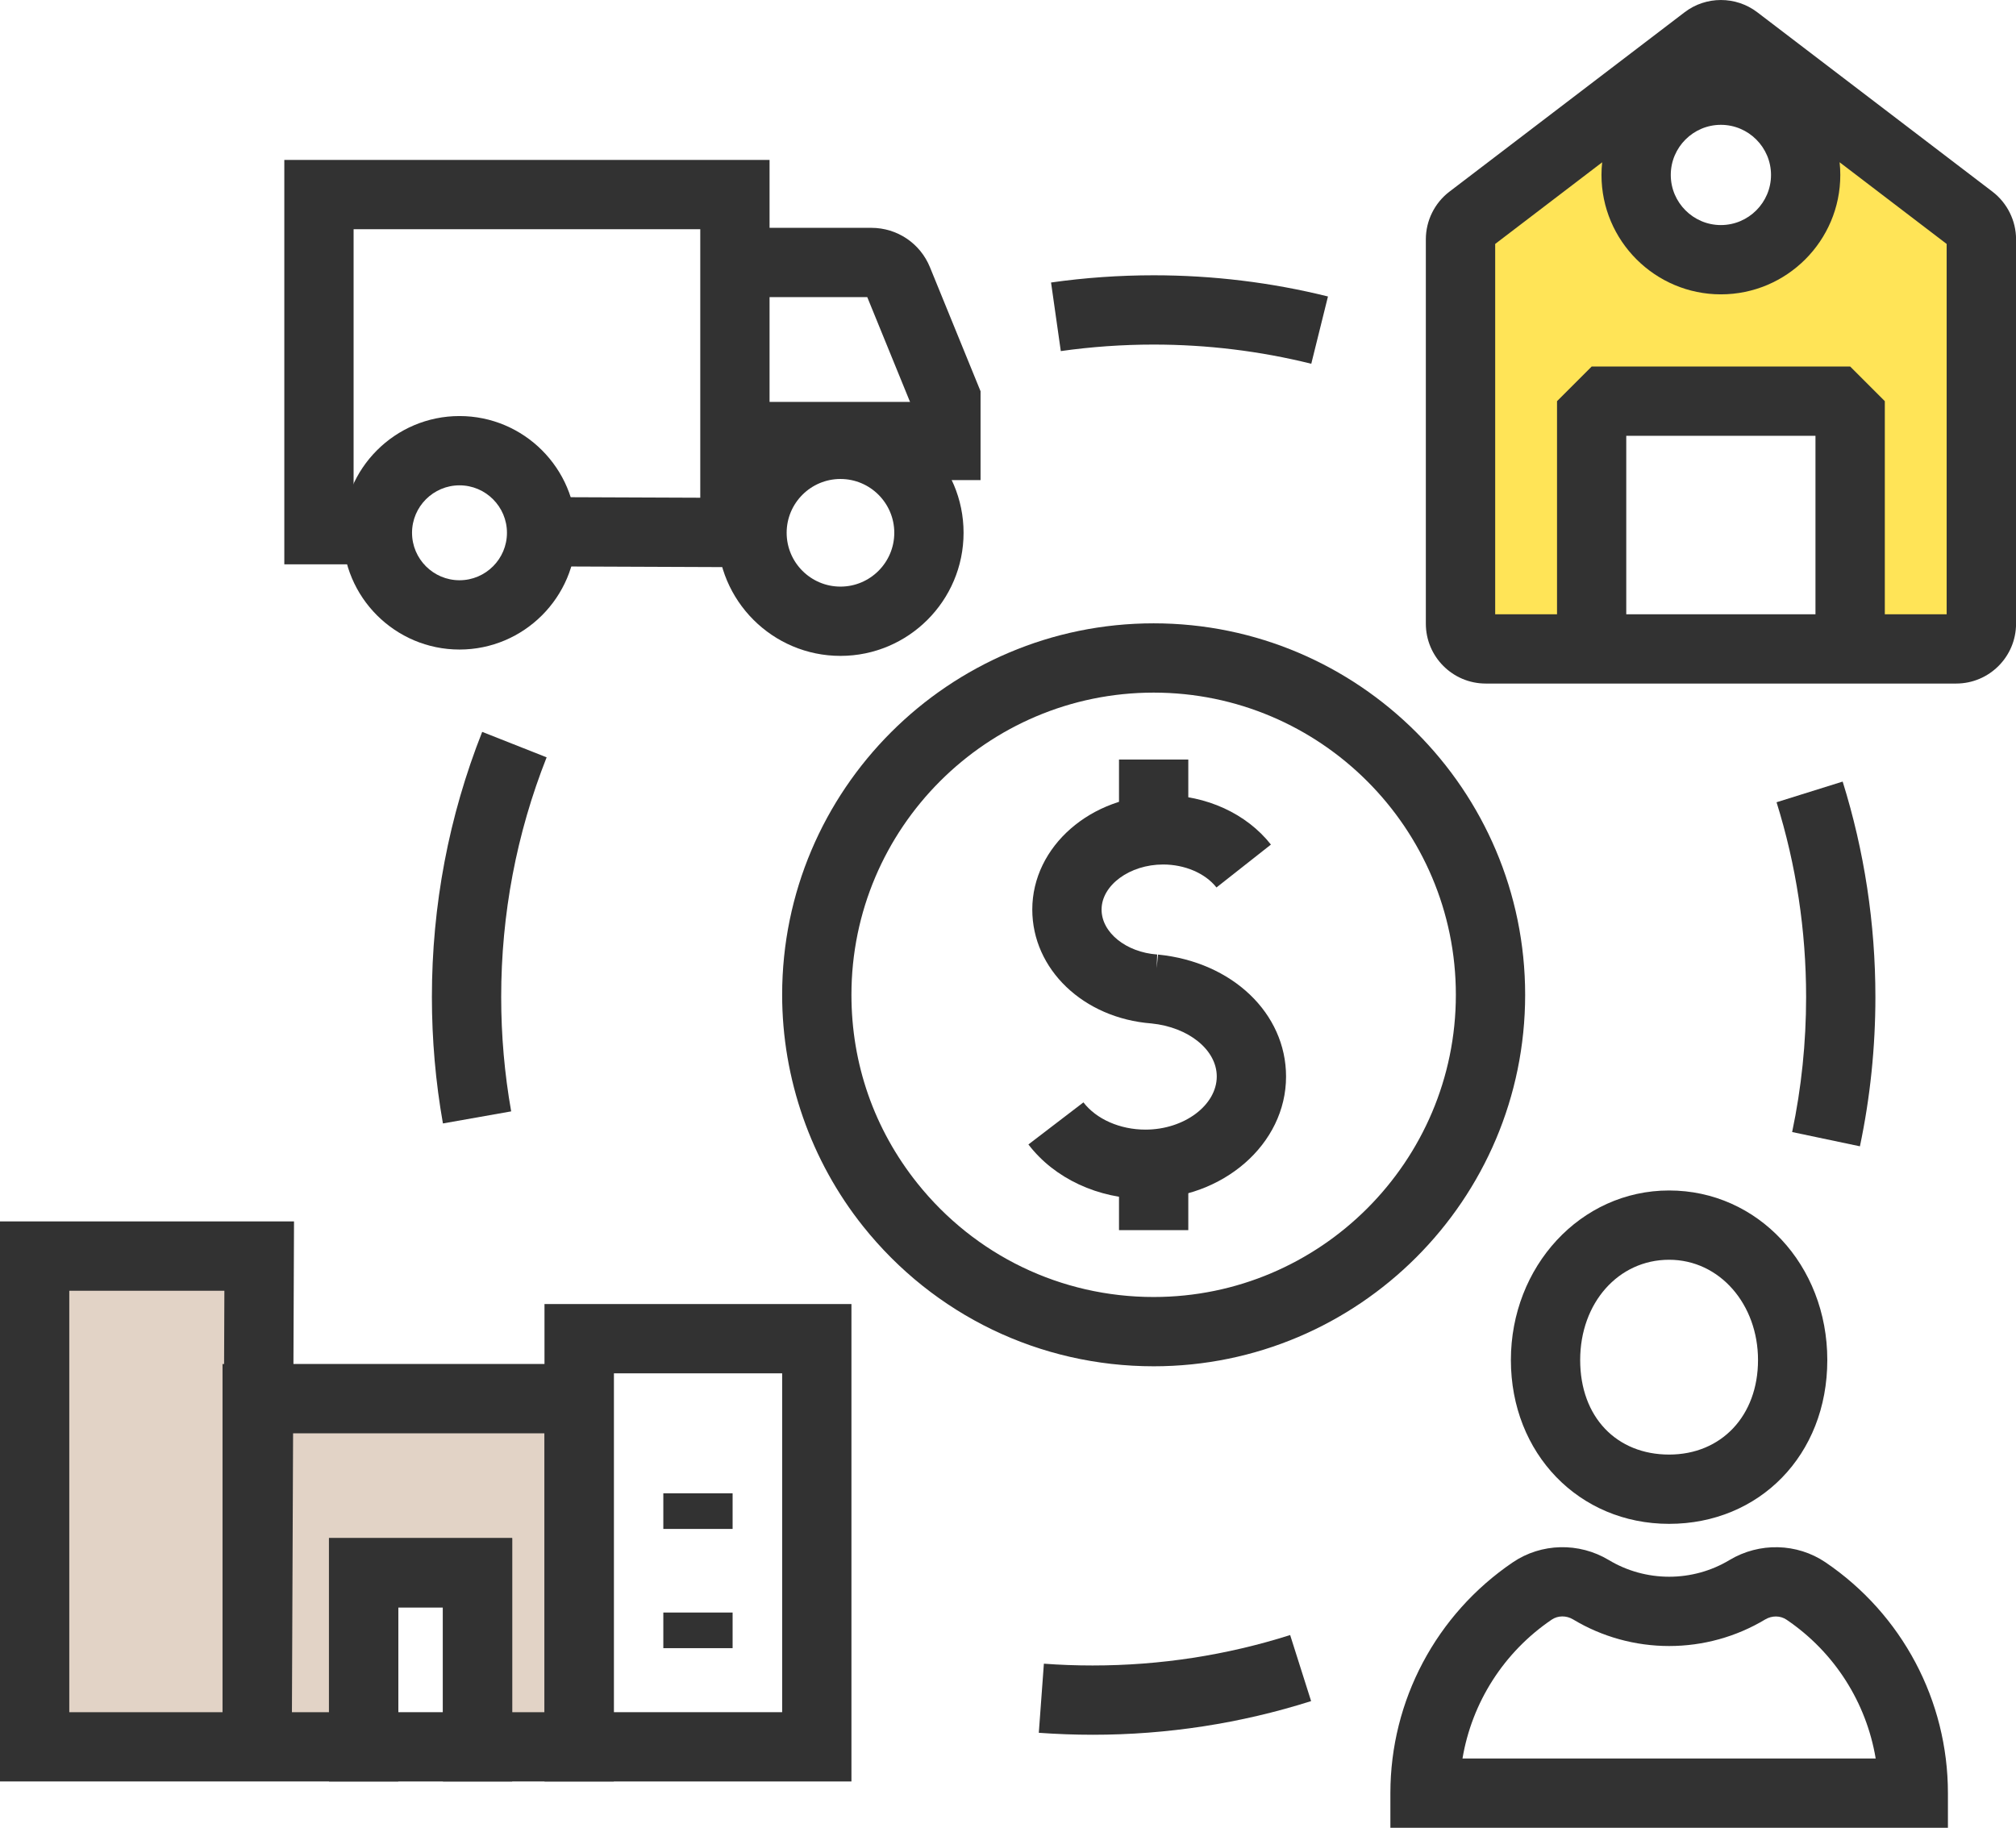 <svg viewBox="0 0 349.15 316.57" xmlns="http://www.w3.org/2000/svg"><g fill="#323232"><path d="m198.38 207.65c-8.18 0-15.76-3.53-20.27-9.43l9.53-7.29c2.23 2.91 6.34 4.72 10.74 4.72 6.69 0 12.35-4.22 12.35-9.21 0-4.59-4.86-8.53-11.32-9.18-11.77-.91-20.63-9.37-20.63-19.73 0-10.92 10.17-19.81 22.66-19.81 7.47 0 14.45 3.2 18.67 8.56l-9.43 7.43c-1.94-2.46-5.48-3.98-9.24-3.98-5.78 0-10.66 3.58-10.66 7.81 0 3.97 4.23 7.39 9.63 7.78l-.09 2.38.24-2.37c12.84 1.27 22.17 10.16 22.17 21.13 0 11.7-10.92 21.21-24.35 21.21z"/><path d="m193.8 202.3h12v10.76h-12z"/><path d="m193.8 131.55h12v11.22h-12z"/><path d="m199.8 236.64c-19.68 0-38.02-8.83-50.32-24.24-9.04-11.33-14.02-25.57-14.02-40.1 0-35.48 28.86-64.34 64.34-64.34s64.34 28.86 64.34 64.34-28.86 64.34-64.34 64.34zm-40.94-31.72c10 12.53 24.92 19.72 40.94 19.72 28.86 0 52.34-23.48 52.34-52.34s-23.48-52.34-52.34-52.34-52.34 23.48-52.34 52.34c0 11.99 3.94 23.27 11.4 32.62z"/><path d="m189.23 300.46c-3.11 0-6.24-.12-9.32-.34l.88-11.97c2.78.21 5.62.31 8.44.31 11.68 0 23.19-1.77 34.21-5.27l3.63 11.44c-12.19 3.87-24.93 5.83-37.84 5.83z"/><path d="m322.12 198.54-11.74-2.47c1.61-7.64 2.42-15.5 2.42-23.38 0-11.51-1.72-22.86-5.12-33.74l11.45-3.58c3.76 12.04 5.67 24.59 5.67 37.32 0 8.71-.9 17.41-2.68 25.85z"/><path d="m227.09 63c-8.87-2.2-18.05-3.32-27.29-3.32-5.38 0-10.8.38-16.08 1.13l-1.69-11.88c5.85-.83 11.83-1.25 17.78-1.25 10.21 0 20.36 1.23 30.18 3.67l-2.89 11.65z"/><path d="m76.71 194.58c-1.27-7.18-1.91-14.54-1.91-21.89 0-15.86 2.93-31.31 8.71-45.93l11.16 4.41c-5.22 13.21-7.87 27.18-7.87 41.52 0 6.65.58 13.31 1.73 19.8z"/><path d="m61.24 97.74h-12v-70.04h84.04v62.23h-12v-50.23h-60.04z"/><path d="m106.02 73.95h12v36.44h-12z" transform="matrix(.004 -1 1 .004 19.39 203.82)"/><path d="m169.81 83.15h-12v-13.04l-7.61-18.65h-22.83v-12h23.53c4.48 0 8.47 2.68 10.16 6.83l8.76 21.47v15.39z"/><path d="m145.56 113.6c-11.76 0-21.32-9.56-21.32-21.32s9.56-21.32 21.32-21.32 21.32 9.56 21.32 21.32-9.56 21.32-21.32 21.32zm0-30.64c-5.14 0-9.32 4.18-9.32 9.32s4.18 9.32 9.32 9.32 9.32-4.18 9.32-9.32-4.18-9.32-9.32-9.32z"/><path d="m79.58 112.5c-11.15 0-20.22-9.07-20.22-20.22s9.07-20.22 20.22-20.22 20.22 9.07 20.22 20.22-9.07 20.22-20.22 20.22zm0-28.44c-4.53 0-8.22 3.69-8.22 8.22s3.69 8.22 8.22 8.22 8.22-3.69 8.22-8.22-3.69-8.22-8.22-8.22z"/><path d="m127.37 69.61h36.44v12h-36.44z"/></g><path d="m338.78 112.39h-81.47c-2.41 0-4.37-1.96-4.37-4.37v-66.58c0-1.36.64-2.65 1.72-3.47l40.74-31.08c1.56-1.19 3.73-1.19 5.3 0l40.74 31.08c1.08.83 1.72 2.11 1.72 3.47v66.58c0 2.41-1.96 4.37-4.37 4.37zm-18.36 0v-42.91h-44.77v42.91m22.39-96.77c-8.11 0-14.68 6.57-14.68 14.68s6.57 14.68 14.68 14.68 14.68-6.57 14.68-14.68-6.57-14.68-14.68-14.68z" fill="#ffe457"/><path d="m338.78 118.39h-81.47c-5.72 0-10.37-4.65-10.37-10.37v-66.58c0-3.21 1.52-6.29 4.08-8.24l40.74-31.08c3.7-2.83 8.88-2.82 12.58 0l40.74 31.08c2.55 1.95 4.08 5.03 4.08 8.24v66.58c0 5.72-4.65 10.37-10.37 10.37zm-12.36-12h10.72v-64.14l-18.54-14.15c.08.72.12 1.46.12 2.2 0 11.41-9.28 20.68-20.68 20.68s-20.68-9.28-20.68-20.68c0-.74.04-1.47.12-2.19l-18.53 14.14v64.14h10.71v-36.91l6-6h44.77l6 6v36.91zm-44.77 0h32.77v-30.91h-32.77zm16.39-84.77c-4.79 0-8.68 3.9-8.68 8.68s3.9 8.68 8.68 8.68 8.68-3.9 8.68-8.68-3.9-8.68-8.68-8.68z" fill="#323232"/><path d="m289.07 263.93c-15.62 0-27.4-12.2-27.4-28.37s12.04-29.37 27.4-29.37 27.4 12.9 27.4 29.37-11.78 28.37-27.4 28.37zm0-45.74c-8.78 0-15.4 7.47-15.4 17.37s6.33 16.37 15.4 16.37 15.4-6.73 15.4-16.37-6.62-17.37-15.4-17.37z" fill="#323232"/><path d="m337.35 316.57h-96.55v-6c0-16.03 7.93-30.97 21.21-39.98 4.93-3.34 11.45-3.5 16.62-.39 3.14 1.89 6.76 2.89 10.45 2.89s7.31-1 10.45-2.89c5.16-3.1 11.68-2.95 16.62.39 13.28 9 21.21 23.95 21.21 39.98v6zm-84.05-12h71.55c-1.62-9.7-7.14-18.42-15.44-24.04-1.08-.73-2.53-.74-3.7-.04-5.01 3.01-10.76 4.6-16.63 4.6s-11.63-1.59-16.64-4.61c-1.17-.7-2.62-.69-3.7.04-8.3 5.63-13.82 14.34-15.45 24.04z" fill="#323232"/><path d="m100.3 302.54v-60.3h-55.76v60.3h-38.54v-84.99h38.89l-.35 84.99h18.44v-30.15h19.73v30.15z" fill="#e2d3c6"/><path d="m106.3 308.55h-29.59v-30.15h-7.73v30.15h-68.98v-97h50.92l-.1 24.69h55.49v72.3zm-17.59-12h5.59v-48.3h-43.54l-.2 48.3h6.41v-30.15h31.73v30.15zm-76.71 0h26.54v-60.3h.27l.05-12.69h-26.86v73z" fill="#323232"/><path d="m88.71 308.55h-31.73v-42.15h31.73zm-19.73-12h7.73v-18.15h-7.73z" fill="#323232"/><path d="m147.46 308.55h-53.16v-82.69h53.16zm-41.16-12h29.16v-58.69h-29.16z" fill="#323232"/><path d="m114.88 258.64h12v6.17h-12z" fill="#323232"/><path d="m114.88 279.29h12v6.17h-12z" fill="#323232"/></svg>
